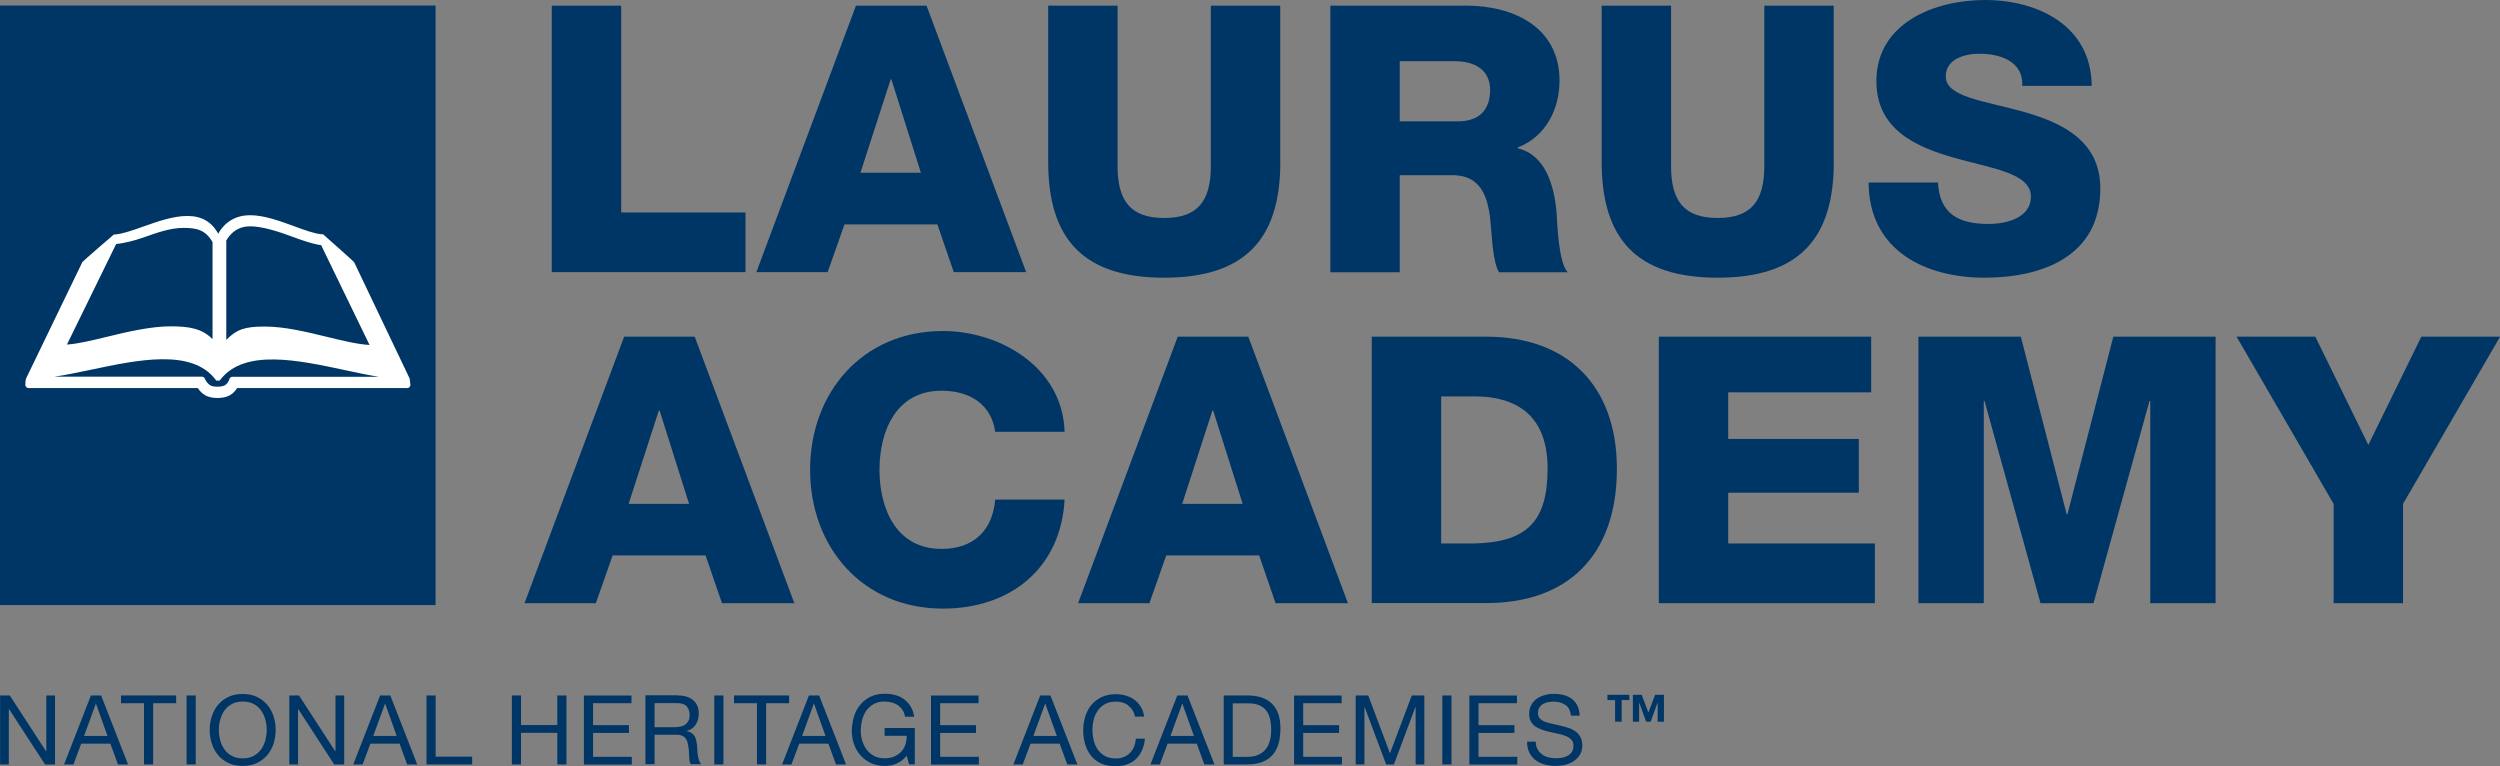 <?xml version="1.0" encoding="UTF-8"?><svg id="Layer_1" xmlns="http://www.w3.org/2000/svg" width="234.88" height="71.97" viewBox="0 0 234.88 71.97"><rect x="0" y="0" width="234.88" height="71.97" fill="#808080" stroke="none"/><defs><style>.cls-1{fill:#fff;}.cls-2{fill:#003665;}</style></defs><rect class="cls-2" y=".52" width="40.92" height="56.33"/><path class="cls-1" d="M21.83,35.4c-.14,0-.27.11-.29.25v.02c-.22.51-.48.66-1.14.66-.61,0-.83-.17-1.13-.69h0c-.03-.15-.15-.25-.29-.25H5.1c1.06-.15,2.22-.4,3.43-.65,4.44-.94,9.48-2,11.71.91l.08.11h.32l.08-.11c2.27-2.9,7.29-1.82,11.72-.87,1.1.24,2.16.46,3.14.62h-13.76ZM10.91,22.93c.74-.09,1.61-.28,2.57-.62,1.3-.46,2.53-.9,3.77-.9s2.06.19,2.72,1.34v9.11c-.98-.97-2.1-1.2-3.95-1.2s-4.09.52-6,.99c-1.4.34-2.73.66-3.73.72l4.62-9.44ZM23.41,21.26c1.22-.01,2.77.5,4.03.97.97.36,1.98.71,2.73.8l4.55,9.38c-1.12-.06-2.52-.4-4-.76-1.96-.48-3.99-.97-5.86-.97s-2.63.27-3.6,1.25v-9.33s.64-1.32,2.14-1.33ZM38.49,35.57l-5.21-10.92c-.05-.1-2.93-2.64-2.93-2.64h-.12c-.72-.06-1.66-.41-2.66-.78-1.29-.47-2.76-1.01-4.06-1.01s-2.35.57-3.01,1.74c-.6-1.12-1.56-1.67-2.9-1.67s-2.82.53-4.15,1c-.99.35-1.92.68-2.63.74h-.12s-2.92,2.5-2.97,2.61l-5.28,10.92c-.05.09-.07.49-.07.6,0,.16.13.3.3.3h15.9c.39.56.87.93,1.83.93.65,0,1.37-.12,1.87-.93h15.98c.16,0,.3-.13.3-.3"/><path class="cls-2" d="M51.84.53h6.52v19.43h11.68v5.61h-18.2V.53Z"/><path class="cls-2" d="M80.42.53h6.63l9.36,25.04h-6.8l-1.54-4.49h-8.73l-1.58,4.49h-6.7L80.42.53ZM80.84,16.23h5.68l-2.77-8.77h-.07l-2.84,8.77Z"/><path class="cls-2" d="M120.29,15.22c0,7.26-3.33,10.87-10.91,10.87s-10.9-3.61-10.9-10.87V.53h6.52v15.08c0,3.23,1.19,4.87,4.38,4.87s4.38-1.65,4.38-4.87V.53h6.52v14.69Z"/><path class="cls-2" d="M124.99.53h12.76c4.42,0,8.77,2,8.77,7.05,0,2.7-1.3,5.26-3.93,6.28v.07c2.66.63,3.44,3.61,3.65,6,.07,1.05.18,4.73,1.05,5.65h-6.45c-.56-.84-.67-3.3-.74-4-.18-2.52-.6-5.12-3.65-5.12h-4.94v9.12h-6.52V.53ZM131.51,11.4h5.47c1.96,0,3.02-1.05,3.02-2.95s-1.47-2.7-3.3-2.7h-5.19v5.65Z"/><path class="cls-2" d="M172.29,15.22c0,7.26-3.33,10.87-10.91,10.87s-10.9-3.61-10.9-10.87V.53h6.52v15.08c0,3.23,1.19,4.87,4.38,4.87s4.38-1.65,4.38-4.87V.53h6.52v14.69Z"/><path class="cls-2" d="M182.08,17.15c.14,2.95,1.96,3.89,4.73,3.89,1.96,0,4-.7,4-2.56,0-2.21-3.58-2.63-7.19-3.65-3.58-1.02-7.33-2.63-7.33-7.22,0-5.47,5.51-7.61,10.2-7.61,4.98,0,9.99,2.42,10.03,8.07h-6.52c.11-2.28-2.03-3.02-4.03-3.02-1.4,0-3.16.49-3.16,2.14,0,1.93,3.61,2.28,7.26,3.3,3.61,1.02,7.26,2.7,7.26,7.22,0,6.35-5.4,8.38-10.9,8.38s-10.84-2.52-10.87-8.94h6.52Z"/><path class="cls-2" d="M58.64,31.63h6.63l9.36,25.04h-6.8l-1.54-4.49h-8.73l-1.58,4.49h-6.7l9.36-25.04ZM59.06,47.34h5.68l-2.77-8.77h-.07l-2.84,8.77Z"/><path class="cls-2" d="M93.5,40.57c-.35-2.52-2.31-3.86-5.05-3.86-4.21,0-5.82,3.72-5.82,7.43s1.61,7.43,5.82,7.43c3.05,0,4.8-1.75,5.05-4.63h6.52c-.35,6.45-5.08,10.24-11.43,10.24-7.57,0-12.48-5.79-12.48-13.04s4.91-13.04,12.48-13.04c5.4,0,11.26,3.44,11.43,9.47h-6.52Z"/><path class="cls-2" d="M110.65,31.63h6.63l9.36,25.04h-6.8l-1.54-4.49h-8.73l-1.58,4.49h-6.7l9.36-25.04ZM111.07,47.34h5.68l-2.77-8.77h-.07l-2.84,8.77Z"/><path class="cls-2" d="M128.88,31.63h10.76c7.68,0,12.27,4.66,12.27,12.41,0,8.2-4.66,12.62-12.27,12.62h-10.76v-25.04ZM135.4,51.06h3.09c4.94-.11,6.91-2.03,6.91-7.05,0-4.56-2.45-6.77-6.91-6.77h-3.09v13.82Z"/><path class="cls-2" d="M155.85,31.63h19.95v5.23h-13.43v4.38h12.27v5.05h-12.27v4.77h13.78v5.61h-20.3v-25.04Z"/><path class="cls-2" d="M180.25,31.63h9.61l4.31,16.69h.07l4.31-16.69h9.61v25.04h-6.14v-19h-.07l-5.26,19h-4.98l-5.26-19h-.07v19h-6.14v-25.04Z"/><path class="cls-2" d="M225.77,47.34v9.33h-6.52v-9.33l-9.12-15.71h7.4l4.98,10.17,4.98-10.17h7.4l-9.12,15.71Z"/><path class="cls-2" d="M152.36,65.77v2.03h-.62v-2.03h-.72v-.49h2.06v.49h-.72ZM155.74,67.81v-1.79h-.01l-.65,1.79h-.42l-.65-1.79h-.01v1.79h-.59v-2.53h.83l.63,1.66.63-1.66h.83v2.53h-.59Z"/><path class="cls-2" d="M.92,65.34l3.41,5.25h.02v-5.25h.82v6.48h-.94l-3.38-5.2h-.02v5.2h-.82v-6.48h.92Z"/><path class="cls-2" d="M9.5,65.34l2.53,6.48h-.95l-.71-1.95h-2.74l-.73,1.95h-.88l2.52-6.48h.95ZM10.1,69.14l-1.08-3.02h-.02l-1.1,3.02h2.19Z"/><path class="cls-2" d="M11.37,66.07v-.73h5.18v.73h-2.16v5.75h-.86v-5.75h-2.16Z"/><path class="cls-2" d="M18.39,65.34v6.48h-.86v-6.48h.86Z"/><path class="cls-2" d="M19.9,67.31c.13-.41.32-.77.58-1.08.26-.31.58-.57.97-.75.39-.19.84-.28,1.35-.28s.96.09,1.35.28c.39.19.71.44.97.75.26.31.46.68.59,1.08.13.41.19.83.19,1.27s-.07.87-.19,1.27c-.13.41-.33.77-.59,1.08-.26.31-.58.56-.97.75-.39.18-.84.28-1.35.28s-.96-.09-1.35-.28-.71-.43-.97-.75-.46-.68-.58-1.08c-.13-.41-.2-.83-.2-1.27s.06-.87.2-1.27ZM20.69,69.55c.08.32.22.6.4.86.18.25.41.46.7.61.28.15.62.23,1.02.23s.73-.08,1.02-.23c.28-.15.52-.36.7-.61.18-.25.31-.54.4-.86.08-.32.13-.64.13-.97s-.04-.65-.13-.97c-.08-.32-.22-.6-.4-.86-.18-.25-.41-.46-.7-.61-.28-.15-.62-.23-1.02-.23s-.73.08-1.02.23c-.28.15-.52.36-.7.61-.18.25-.31.54-.4.86s-.13.64-.13.97.04.65.13.97Z"/><path class="cls-2" d="M28.09,65.34l3.41,5.25h.02v-5.25h.82v6.48h-.94l-3.38-5.2h-.02v5.2h-.82v-6.48h.92Z"/><path class="cls-2" d="M36.67,65.34l2.53,6.48h-.95l-.71-1.95h-2.74l-.73,1.95h-.88l2.52-6.48h.95ZM37.27,69.14l-1.08-3.02h-.02l-1.1,3.02h2.19Z"/><path class="cls-2" d="M40.93,65.34v5.75h3.43v.73h-4.29v-6.48h.86Z"/><path class="cls-2" d="M48.95,65.34v2.78h3.41v-2.78h.86v6.48h-.86v-2.97h-3.41v2.97h-.86v-6.48h.86Z"/><path class="cls-2" d="M59.33,65.34v.73h-3.61v2.06h3.37v.73h-3.37v2.24h3.64v.73h-4.5v-6.48h4.47Z"/><path class="cls-2" d="M63.68,65.34c.62,0,1.1.15,1.45.45.35.3.52.72.52,1.24,0,.39-.09.74-.27,1.03-.18.3-.46.5-.86.61v.02c.19.04.34.1.46.18.12.08.21.19.28.3.07.12.12.25.15.39.03.15.06.3.08.45.01.16.02.32.03.48,0,.16.02.32.05.48.02.16.06.31.1.45.05.14.11.27.2.38h-.96c-.06-.07-.1-.16-.12-.27s-.03-.24-.04-.39c0-.14-.01-.29-.02-.46,0-.16-.02-.32-.05-.48-.02-.16-.05-.31-.09-.45s-.09-.27-.17-.37c-.08-.11-.18-.19-.31-.25s-.3-.1-.51-.1h-2.1v2.77h-.86v-6.48h3.05ZM63.86,68.28c.18-.03.34-.09.48-.18.14-.09.24-.21.33-.35s.12-.34.12-.58c0-.33-.09-.59-.27-.8-.18-.21-.48-.31-.88-.31h-2.14v2.26h1.8c.2,0,.39-.01.57-.05Z"/><path class="cls-2" d="M67.97,65.34v6.48h-.86v-6.48h.86Z"/><path class="cls-2" d="M68.96,66.07v-.73h5.18v.73h-2.16v5.75h-.86v-5.75h-2.16Z"/><path class="cls-2" d="M76.96,65.34l2.53,6.48h-.95l-.71-1.95h-2.74l-.73,1.95h-.88l2.52-6.48h.95ZM77.56,69.14l-1.08-3.02h-.02l-1.1,3.02h2.2Z"/><path class="cls-2" d="M84.25,71.74c-.37.15-.75.22-1.13.22-.48,0-.92-.09-1.3-.27s-.7-.42-.97-.72c-.27-.3-.47-.65-.61-1.04-.14-.39-.21-.8-.21-1.22,0-.47.07-.92.19-1.35.13-.43.32-.8.58-1.12.26-.32.58-.58.96-.77.38-.19.83-.29,1.35-.29.35,0,.68.04.99.12.31.08.59.21.83.39.24.18.45.4.62.67s.28.59.34.98h-.86c-.04-.25-.12-.46-.24-.64-.12-.18-.26-.32-.43-.44s-.36-.2-.58-.26c-.21-.06-.44-.09-.69-.09-.39,0-.73.08-1.01.24s-.51.36-.69.62c-.18.26-.31.55-.39.88-.08.33-.13.67-.13,1.01s.05.66.15.97c.1.31.24.59.43.83.19.24.42.43.69.57s.59.21.96.21c.34,0,.64-.05.9-.16.26-.11.48-.26.66-.45s.31-.41.4-.67c.09-.26.13-.53.12-.83h-2.07v-.73h2.84v3.41h-.54l-.23-.81c-.25.34-.57.58-.94.73Z"/><path class="cls-2" d="M91.94,65.34v.73h-3.61v2.06h3.37v.73h-3.37v2.24h3.64v.73h-4.5v-6.48h4.47Z"/><path class="cls-2" d="M98.69,65.34l2.53,6.48h-.95l-.71-1.95h-2.74l-.73,1.95h-.88l2.52-6.48h.95ZM99.29,69.14l-1.08-3.02h-.02l-1.1,3.02h2.19Z"/><path class="cls-2" d="M106,66.26c-.33-.23-.72-.34-1.17-.34-.39,0-.72.07-.99.22-.28.15-.5.34-.68.59s-.31.52-.39.84c-.09.31-.13.64-.13.98,0,.37.04.72.13,1.05.08.33.22.62.39.86.18.24.41.44.68.58s.61.22,1,.22c.28,0,.54-.05.76-.14.22-.09.41-.22.57-.39.16-.17.29-.36.38-.59.09-.23.15-.48.16-.74h.86c-.08.82-.37,1.45-.84,1.91-.48.45-1.13.68-1.96.68-.5,0-.94-.09-1.32-.26-.37-.17-.69-.41-.93-.71-.25-.3-.43-.66-.56-1.07-.12-.41-.19-.85-.19-1.32s.07-.91.2-1.33.33-.78.58-1.08c.26-.31.58-.55.96-.73.38-.18.82-.27,1.32-.27.34,0,.66.05.96.14s.57.22.81.4c.24.18.43.39.59.66.16.26.26.57.31.91h-.86c-.1-.46-.31-.8-.64-1.03Z"/><path class="cls-2" d="M111.57,65.34l2.53,6.48h-.95l-.71-1.95h-2.74l-.73,1.95h-.88l2.52-6.48h.95ZM112.17,69.14l-1.08-3.02h-.02l-1.1,3.02h2.2Z"/><path class="cls-2" d="M117.19,65.34c1,0,1.77.25,2.3.76s.81,1.28.81,2.32c0,.54-.06,1.03-.18,1.45-.12.42-.31.77-.56,1.06-.25.29-.58.51-.97.66s-.86.23-1.4.23h-2.22v-6.48h2.22ZM117.26,71.1c.1,0,.22,0,.36-.02.15-.02.3-.05.46-.11.16-.06.32-.14.49-.25.16-.11.3-.26.43-.44s.23-.42.31-.7.12-.62.12-1.02-.04-.73-.11-1.04c-.08-.31-.2-.57-.37-.78-.17-.21-.39-.38-.67-.49-.27-.11-.61-.17-1.01-.17h-1.45v5.03h1.43Z"/><path class="cls-2" d="M126.05,65.34v.73h-3.61v2.06h3.37v.73h-3.37v2.24h3.64v.73h-4.5v-6.48h4.47Z"/><path class="cls-2" d="M128.55,65.34l2.04,5.44,2.05-5.44h1.18v6.48h-.82v-5.39h-.02l-2.02,5.39h-.73l-2.02-5.39h-.02v5.39h-.82v-6.48h1.18Z"/><path class="cls-2" d="M136.37,65.34v6.48h-.86v-6.48h.86Z"/><path class="cls-2" d="M142.52,65.34v.73h-3.61v2.06h3.37v.73h-3.37v2.24h3.64v.73h-4.5v-6.48h4.47Z"/><path class="cls-2" d="M147.06,66.23c-.29-.21-.65-.31-1.1-.31-.18,0-.36.02-.54.05-.17.04-.33.1-.47.18-.14.08-.24.2-.33.34s-.12.32-.12.53c0,.2.06.36.18.49s.28.23.47.3.42.14.67.19c.25.05.5.11.76.17.26.06.51.13.76.21.25.08.47.19.67.33.2.14.35.31.47.53.12.21.18.48.18.8,0,.34-.08.64-.23.88-.15.24-.35.44-.59.6s-.51.27-.81.34c-.3.07-.6.1-.89.1-.36,0-.71-.05-1.03-.14-.32-.09-.61-.23-.85-.41s-.44-.42-.58-.71c-.14-.29-.21-.63-.21-1.02h.82c0,.27.05.51.16.7s.24.36.42.49c.17.13.37.22.6.28.23.06.47.09.71.09.19,0,.39-.02.59-.05.2-.04.37-.1.53-.19.16-.09.28-.21.38-.36.1-.15.15-.34.15-.58,0-.22-.06-.41-.18-.54-.12-.14-.28-.25-.47-.34s-.42-.16-.67-.21c-.25-.05-.5-.11-.76-.17-.26-.06-.51-.12-.76-.2-.25-.08-.47-.18-.67-.3-.2-.12-.35-.28-.47-.48-.12-.2-.18-.44-.18-.74,0-.33.07-.61.2-.85.13-.24.31-.44.53-.59.22-.15.47-.27.75-.34.28-.08.57-.11.87-.11.33,0,.64.04.93.12.28.08.53.2.75.37.21.17.38.38.51.64.12.26.19.56.2.92h-.82c-.05-.47-.22-.8-.5-1.01Z"/></svg>